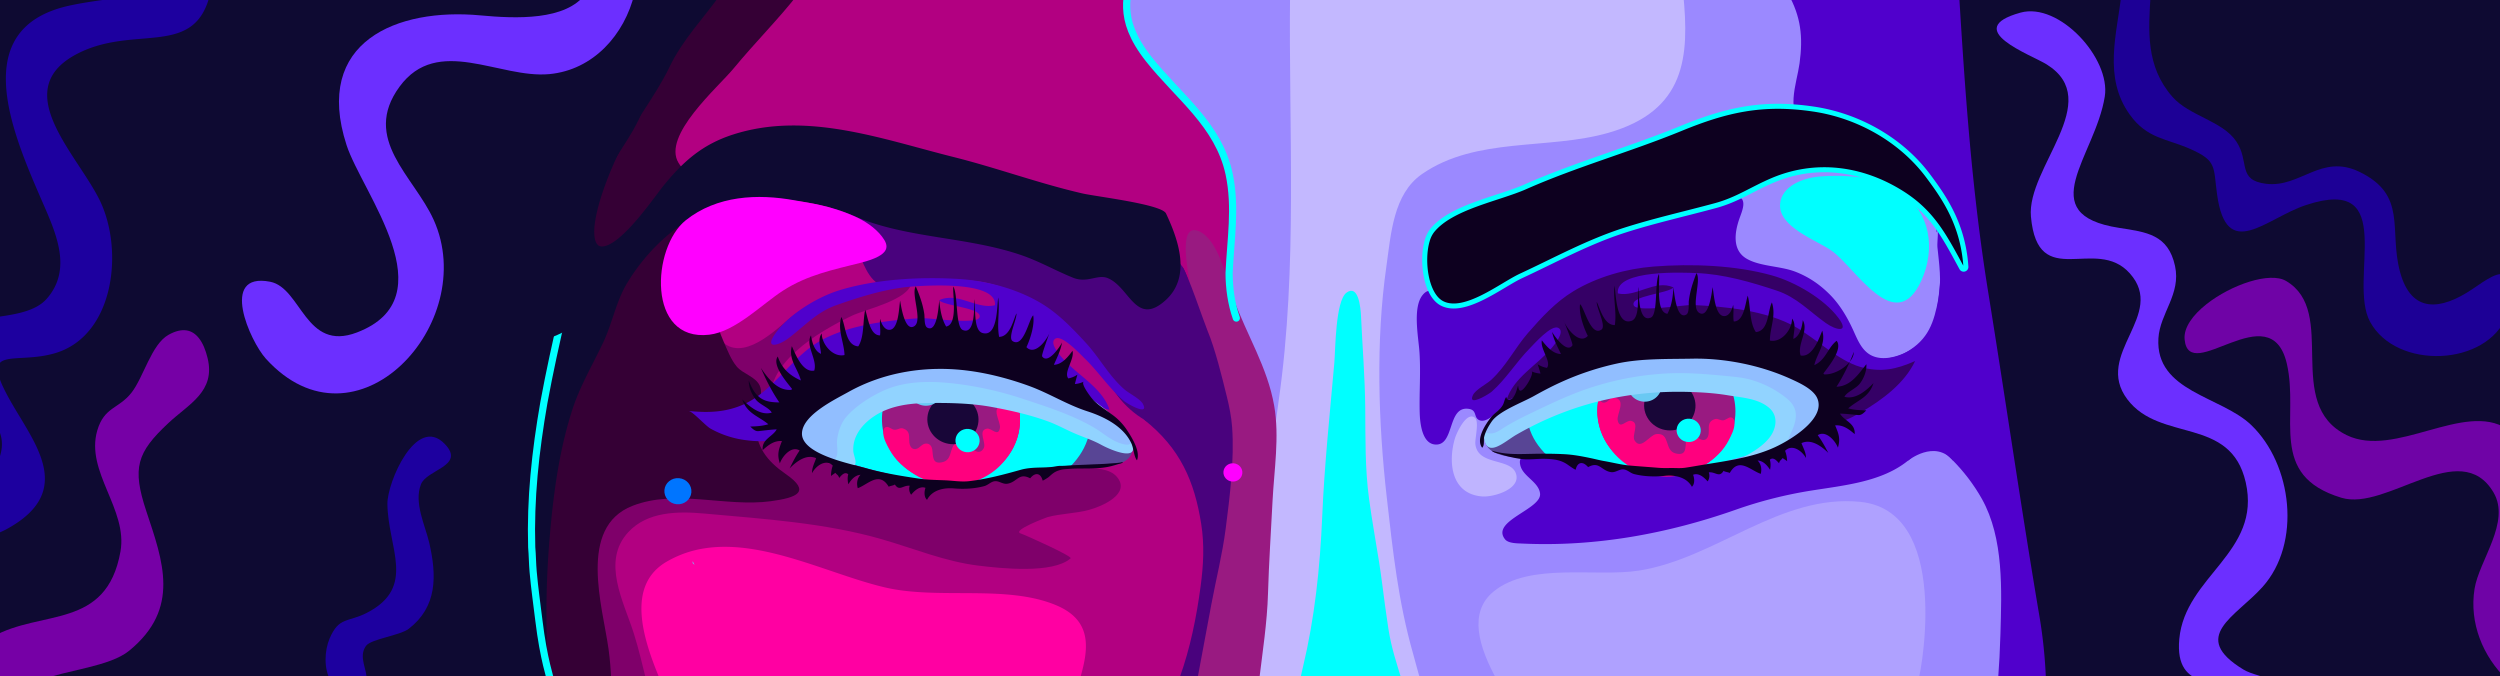 <svg xmlns="http://www.w3.org/2000/svg" xmlns:xlink="http://www.w3.org/1999/xlink" viewBox="0 0 3487.97 943.14"><defs><clipPath id="clip-path"><rect id="Rectangle_159" data-name="Rectangle 159" width="3487.97" height="943.14" fill="none"/></clipPath></defs><title>slide-Vuenova-housna</title><g style="isolation:isolate"><g id="Calque_1" data-name="Calque 1"><g clip-path="url(#clip-path)"><path d="M-10.4-9.09V950H650.85c40.77-37.68,101.43-63.86,138.28-102,48.72-50.45,45.8-92.42,65.59-150.75C881.15,619.39,928,553.8,962,478.89c36.94-81.48,59.68-155.51,74.92-241.54,14.21-80.25,25.56-163.15,38.17-246.44Z" fill="#0e0a32"/><path d="M2846.38,302.15c-19.3-104.66-34.45-207.45-59.44-311.24H903.54C888.13,41,876.78,92.85,859,141.51c-23.13,63.24-54.4,119-60.23,185.3-4.11,46.81-5.73,93.8-7.57,140.62-1.73,44.24-1.8,93.79-8.62,135.5-10,61-27.86,124.93-24.78,189.42,2.49,52.4,4.77,105.06,8,157.69H2837.65c3.84-25.17,7.74-50.35,12.41-75.47,12.33-66.3,33.83-130.48,39.79-197.75,5.07-57.27-7.77-111.16-13.71-168C2868.84,438.91,2859.14,371.32,2846.38,302.15Z" fill="#9b89ff"/><path d="M2863.35,411.83c-4.94-47.07-4.21-94.62-5.57-141.92-2.71-94-18.68-187.71-41.54-279H2494.58c18.12,32.3,21.17,60.6,16.14,97.48-3.87,28.34-21.4,70.69,9.15,88.75,26.73,15.8,66.83-3,95,11.19,49.36,24.95,92,80,86.76,136.08,4-9.29.82,14.14,1.41,20,2.45,24.11,6.07,47.58,1.54,71.77-6.4,34.21-13.94,57.13-44.82,75.17-26.05,15.22-43.32,1.92-53.71,27.39-10.69,26.21-30.05,45.81-43.77,70.42,32.18-6.51,73.18-4,103.42,10.4,41.56,19.83,77.51,57.44,99.38,96.44C2796,751.1,2792.67,824.38,2791,884.42q-.91,32.46-3.43,65.62h113.65c1.09-11.73,1.94-23.53,2.48-35.4,2.62-57.16-1.7-112.88-6.73-169.7C2887,633.11,2875.08,523.82,2863.35,411.83Z" fill="#5000cc"/><path d="M2733.23-9.09c8.48,138.4,17.91,275.47,40.53,415.69,24.38,151,46.28,303.46,71.76,453.93a682.14,682.14,0,0,1,9,89.51h643.2V-9.09Z" fill="#0e0a32"/><path d="M1717.05,348.56c2.72-34.84,5.42-74.92-2.47-109.26-4.49-19.52-13.81-37.11-24.62-54-25.52-39.78-62.74-71-92-108.68-21.47-27.62-23.08-55-22.35-85.76H868.33c-33.68,130.91-56,264.35-60.62,399.24-3.8,111.54-27.31,223.89-45,333.67-12.61,78.43-5.89,149.14.17,226.22h943.73c.51-.58,1-1.16,1.52-1.76,20.74-25,36.51-53.59,42.35-85.78,3.64-20.13,4.72-41.74,5.48-62.17,2.11-57.31,4.46-114.73,7.53-172.1,3.68-68.65-14.65-120.57-38.61-184.44C1712.62,411,1714.39,382.73,1717.05,348.56Z" fill="#b20081"/><path d="M1512.29,653.59c-34.91,1-72.92,3.48-106.8,10.41-16.11,3.29-27.44,10.78-43.87,12.1-38.4,3.09-77.55,1.66-115.37-5.86-59.33-11.79-158-31.93-170.76-101.61-11.15-60.78,66.92-106,112.79-128,19.5-9.38,79.25-21.69,83.64-46.34-29.36-6.8-126.58,11.55-172.85,51.94-23.94,20.91-71.69,64.2-99,21.11-23.72-37.42-1.19-80.65,3.34-119.7,6.24-53.7-22.1-68.55-57.54-101.88-33.18-31.21-30-57.11-16.38-98.29C947.16,94,972.13,42.16,998.07-9.09H862.2C848.61,44.48,837.55,98.71,827.56,153c-8.9,48.39-16.91,96.94-25.13,145.45-11.32,66.84-12.82,134.3-21,201.62-8.91,73.07-8.43,147-14.53,220.33-6.32,75.92-10.34,153-7.93,229.64H901.86c-5.5-22-10.63-44.23-17.45-65.92-14-44.58-45.76-100.62-7.84-141.66,26.48-28.65,68.51-29.36,105.65-26,84.4,7.65,168.54,13,247.83,35.81,44.27,12.73,88.59,31.23,134.66,36.83,31.87,3.88,104.11,11.78,129-10.11,3.16-2.79-63.48-32.72-69.6-34.68-13.24-4.25,36.8-22.65,37.15-22.74,18.5-5.12,39.27-5.07,58.11-10.18,18.41-5,58.48-22.28,39.19-45.74C1548.12,653,1527.29,653.15,1512.29,653.59Z" fill="#7f006a"/><path d="M1799.89-9.09c-2.19,189.7,11,381.25-15.91,568.23-9.43,65.44-14.32,128.87-13.32,195,.54,35.27-4.31,70.37-10.62,105-3.2,17.51-6.8,35-10.37,52.4-2.6,12.71-4.42,26-7.87,38.51h240.48c-4.08-12.5-7.15-25.42-10.63-37.59-20.88-73-28.31-143.42-36.78-217.83C1923,590,1919.29,476.44,1934.22,372c6.48-45.27,9.46-101.17,49.64-129.09,75.56-52.5,176.42-33.36,260.64-57.75,107-31,112.85-105.32,103.84-194.28Z" fill="#c3b8ff"/><path d="M1096.24,661.36c-26.42-18.28-42-38.42-42-71.08,0-15.41,12.34-38.57,5.5-52.69-5.9-12.18-23.23-16-31.78-26.07-8-9.42-13.55-24-18.51-35.28-11.26-25.52-15.53-47.85-8.83-75.38,7.89-32.44,13.85-57.86,13.38-91.54-.43-31.23,8-70.37-31.19-74.85-18.2-2.08-23.68,13-36.07-7.1-23.46-38.06,54.92-105.44,76.68-131.78,30.18-36.56,63-69.16,90.69-104.68H906.4c-8.3,29.94-16,60-26.29,89.69-22.11,64.1-50.42,126.59-71.21,191-20.11,62.31-24.66,131.09-27.37,196.14-1.53,36.86-14.36,289.08-23.2,287.44-5.6,63.47-4.19,129.17.25,194.85h94.27c-.65-14.9-1.78-29.79-3.84-44.68-8.19-59-43.37-169.72,33.48-199.63,61.15-23.81,129.88,2.11,192.94-6.44C1111.82,694.36,1132.3,686.3,1096.24,661.36Z" fill="#350035"/><path d="M1639.54,603.06c20,6.63,34.61,21.5,42.5,39.4,4.33-29.93,8-60,14.33-89.54-2.08-10.66-4.24-21.3-6.68-31.9-6.28-27.35-14.54-54.22-22.11-81.26-5.62-20.06-6.44-50.7-18.13-68-20.27-30-69.57-15.95-100.08-21.82-40.23-7.72-82-29-122.19-40.36-56.27-15.93-116.72-16.83-174.62-21.11-30.17-2.23-62-5.72-92.1-1.89,5.32,19.91,24.47,41.35,34.49,60.38,8.7,16.52,16,45.29,36.37,51.54,15.21,4.68,42.08-3.91,58-5.23,21.48-1.78,43.09-3.06,64.65-1.72,80.55,5,154.81,77,197.87,149.57,18,30.32,48,51.42,82.87,60.51Q1637.17,602.27,1639.54,603.06Z" fill="#49027d"/><path d="M1688.83,472.47c9.7,29.15,8.24,65.69,10.76,96.81,5.44,66.91,1.45,127.71-3.68,193.9-1.76,22.73-6.33,44.7-12.36,66.61-4.37,15.92-6.14,32.6-9.34,48.81-2.52,12.83-7,25.35-10.36,38-3,11.27-6.17,22.38-9.51,33.47h102.28c0-.24.07-.47.1-.71,4.85-40.28,11.2-80.7,12.39-121.3,1.26-42.83,4.14-86.29,6.33-129,2.24-43.56,9.82-89.55,2.34-132.7-9.41-54.24-38.25-98.72-56.43-149.13-9.56-26.51-21.27-83.48-49-94.76-29-11.8-14.81,54.82-12.75,70.1C1663.56,421.61,1679.81,445.39,1688.83,472.47Z" fill="#991a81"/><path d="M1626.79,297.82c-6.08-12.89-97.45-23.52-116.54-27.92-60.77-14-119.3-35.65-179.92-50.84-99.86-25-205-64.35-307.62-31.34-43.16,13.89-70.05,38.07-97.66,72.2-12.29,15.19-62.61,89.56-88.53,83.65-36.57-8.33,5.54-93,13.72-107.86,14.22-25.79,33.59-50.35,44.77-77.63,10-24.3,7.15-48.2,9-73.63,2-28.23,24.94-46.74,33.92-72.46a108.18,108.18,0,0,0,4.82-21.08H-10.4V448.33c.5,1.16,1,2.33,1.46,3.51C5,486.6,2.31,530-10.4,572.77V950H766a1242.79,1242.79,0,0,1,1.34-205.27c5.12-58.55,13.12-117.42,31.35-173.65,10.56-32.56,28.17-62.22,42.82-93.08,12.61-26.55,18-57.15,32.93-82.16,27.1-45.42,71.18-88.14,122.5-106.5,57.73-20.66,139.87-11.56,194.58,12.07,73,31.5,157.14,28.44,233.16,54.46,25.81,8.83,47.7,21.6,72.43,31.59,20.13,8.14,34.15-5.32,48.48.6,30.49,12.6,39.07,67.55,79.94,31.42C1662.38,387,1644.47,335.24,1626.79,297.82Z" fill="#0e0a32"/><path d="M1675.86,730.68c4.71,29.64,3.16,58-.79,87.45-5.77,43.08-14.42,86-29.12,127-.58,1.62-1.18,3.27-1.77,4.92h25.94c6.72-35.67,13.27-71.19,19.92-106.75,6.62-35.39,15.43-70.07,20-105.57,5.78-44.79,12.27-96.57,9-141.77-1-14.19-3.94-28.69-7.33-42.46-6.7-27.18-16.12-66-27-92.13-5.1-12.19-27.55-79.52-35.25-89.59.18.23.34,111.13-.74,116.54-7.24,36.45-12.56,82.05-52.9,96.91C1647.07,625.55,1666.55,672.06,1675.86,730.68Z" fill="#49027d"/><path d="M628.93-9.09c-5.47,42.91-14.69,83.15-52.31,113.19-27.85,22.25-74.35,20.77-98.44,45.6-23.92,24.66-10.29,53.29-51.44,51-48-2.66-68.17-55.18-125.11-39.2C229.34,181.8,247.25,234,221.3,289.15s-65.7,42.53-103.54,6c-21.49-20.75-47.76-50.89-54.69.06C50,391.23,197,431.53,250.24,365c41.56-51.95-4.3-210.14,116.51-144.87,52.46,28.34,95.22,98.43,124.76,7.21,12-37,8-46.14,47.32-55.89,35.87-8.88,62.22-3.42,92.11-32.57,41.87-40.82,38.32-96.25,40.1-148Z" fill="#231758"/><path d="M832.19,46.28c-.36,50.33-3.36,99.33-6.36,149.33-3,39-9,76-15,115-15,87-36,164-52,251-12,69-19,134-17,202,1,11,1,23,2,34,2,23,5.21,45,8,68,6.64,54.89,16.07,80.5,17.6,88.75" fill="none" stroke="aqua" stroke-linecap="round" stroke-linejoin="round" stroke-width="10"/><path d="M1724.92,443.79c-7.09-20.18-10.09-42.18-10.09-63.18,2-46,10-91,0-138-15-69-70.5-107.6-112-160-46.82-59.12-27.25-91.7-25.15-119.06" fill="none" stroke="aqua" stroke-linecap="round" stroke-linejoin="round" stroke-width="10"/><path d="M-10.4-9.09V51.44C17.21,71.19,41.16,16.31,54-1.83c1.79-2.54,3.58-4.95,5.37-7.26Z" fill="#231758"/><path d="M201.29-9.09C233.54,11.45,266,33.33,300.5,27.32c27.56-4.79,42-18.37,49.72-36.41Z" fill="#231758"/><path d="M479.28,380.61c-29.11-32.76-79-60.41-103.58-51.29C295.8,359,350,499.1,254.7,526.38,175.77,549,85.42,430.59,17.11,490.82,2,504.13-6.18,520.44-10.4,538.48V812.1c30.82-26.26,51.28-63.89,52.05-105.63.75-40.3-33.8-100.63-2.6-137.15,59.31-69.41,141.89,52.2,207.74,44.35,107.13-12.78,77.09-99.6,107.67-171,39.57-92.43,129,54.85,146.32-8.42C505.11,418.36,495.36,398.71,479.28,380.61Z" fill="#231758"/><path d="M3449.39,403.4c-43.63,29.34-85,34.7-100.89-24s10.84-107.11-56.8-139.71c-53.26-25.68-82.34,22.5-130,16.74-40.91-5-22.49-30.75-41.73-59.21-19.39-28.67-65.43-35.33-89-62.1-37.53-42.69-33.61-92.47-30.32-144.2h-40.81c-6,56-26.15,116.41,11.57,169,24.34,33.92,51.24,33.15,85,48.16,37,16.48,31.5,24.79,36.83,63.3,13.15,95,67.5,33.44,124.1,14.7,130.36-43.16,57.56,104.59,89.41,163,36.62,67.19,162.89,62.7,191-9.14V385.65C3487.93,375.38,3467.05,391.52,3449.39,403.4Z" fill="#1d0096"/><path d="M3497.72,598.33c-59.64-38.85-156.45,41.59-223.56,8.81-89-43.51-11.22-172-84.7-215.18-22.63-13.27-76.57,5.24-111,32.41-19,15-32,32.66-30.53,49.05,6,65.31,119.79-64.07,142.6,33.85,17.62,75.66-27.12,155.9,76.13,187.19,63.47,19.24,166-86.07,212.29-7.37,24.35,41.41-20.21,94.78-26.52,134.59-7.52,47.46,11.58,94.11,45.25,126.57Z" fill="#6f03a6"/><path d="M2855.5,89.86c81.78,51-28.24,144.07-21.95,212.57,9.69,105.49,90.31,25.64,137.92,78.94,52,58.24-51.22,112.56-3.36,175.85,45.84,60.61,144,23,165.09,115.69,22.3,98-84.64,130.65-92.68,218.69-3.51,38.46,11.85,51.46,31.5,58.44h98.23c-12-7.08-28.77-8.88-40.41-16-75.47-46-10.72-73.28,26.76-115.06,54.84-61.12,41.57-171.21-15.83-226.11-42-40.2-133.9-46.35-129.36-120.94,2.12-34.9,31.76-61.45,23.18-100.82-9.58-44-39.71-47.27-78-53.19-121.89-18.85-33.24-99.89-20-183.27C2945,81.51,2872.92,2.7,2819,17.61,2735.12,40.83,2833.84,76.36,2855.5,89.86Z" fill="#6c2fff"/><path d="M1956.06,950c-7.43-24.42-14.88-46.11-19-72.76-3.31-21.3-6.1-43-8.86-64.38-1.25-9.73-2.67-19.42-4.18-29.08-4.57-29.29-10-58.4-13.93-87.83-5.64-41.68-5-84.26-5.32-126.28-.38-43.11-3.92-85.49-5.86-128.14-.6-13.23-3.82-45-20.16-33.3-15.65,11.2-15.57,80.48-17.08,97.65-6.24,70.95-13.93,143.3-16.93,214.52s-10.43,141.77-27.08,211.19c-1.44,6-2.82,12.15-4,18.41Z" fill="aqua"/><path d="M2676.46,950c2.16-10,4-20.23,5.38-30.63,6.21-46.1,9.64-120.13-15.53-169.35-13.76-26.92-36.07-46.42-71.16-49.87-112-11-201.34,79.12-308.56,95.94-60.08,9.42-152-11.89-202.41,28.92-36,29.16-21.28,77.48,5,125Z" fill="#afa1ff"/><path d="M1505.84,950c13.43-44.09,19.15-84.35-33-105.87C1403,815.3,1309.43,837,1235,819.62c-77.15-18-169.55-67.54-252.16-54.56a149.62,149.62,0,0,0-52.76,18.6c-56.19,32.77-34.27,105.25-8.4,166.38Z" fill="#ff00a2"/><path d="M969.09,788.2c-1.52-2-3.25-1.25-2.68-5.25" fill="#6ac9f3"/><path d="M2652.59,269.09c-22.46-23.13-84-25.84-115.33-22.73-22.06,2.19-51.42,13.21-53.67,37.94-2.93,32.33,50.72,50.66,71.77,65.42,33.48,23.47,89.36,122.12,125.66,40.91C2699.87,348.47,2694.32,296.83,2652.59,269.09Z" fill="aqua"/><path d="M2084.6,627A28,28,0,0,1,2074,607.1c-2.71-28.41,28.93-44.16,48.85-58.15,26.31-18.48,52.13-40.05,80.47-55.56,51.24-28,107.5-50.91,166.78-42.77,56.05,7.7,114.61,26.74,151.85,70.7,11,13,34.29,35.89,28.69,55-3.8,13-21.52,21.94-32.6,27.93-26.07,14.1-55.21,24.32-83.92,32.22-35.88,9.88-74.37,20-111.94,19.68-30.4-.26-67.21-5.69-96.45-13.56-26.44-7.12-58.27-5.69-85.36-4.23C2123.1,639.29,2098.55,638.22,2084.6,627Z" fill="aqua"/><path d="M2661.56,643.07c-36.65,29.26-87.75,33.92-134.79,41.43a598.69,598.69,0,0,0-105.31,26.74c-95.49,33.56-196.17,51.89-297.65,47.12-6.73-.32-19.37-.08-24-5.94-20.53-25.79,51.4-41.83,48.86-63.88-1.87-16.24-23.47-23.5-27.43-38.87-5.32-20.64,20-13,32.64-11.37,29.11,3.67,58.08,8.31,87.19,12,58.93,7.4,112.72,15.61,170.93-2,30.52-9.22,59.52-20.93,88.85-33,17.93-7.36,46.34-25.73,45.45-48.13-.47-11.74-12-25.77-18.5-35.32-54.68-79.84-183.6-98.27-269.59-65.27-61.07,23.42-118.63,62.87-166.38,105.62-6.11,5.46-19.07,18.78-28.62,13.67-7.19-3.84-2.34-13.65-13.86-15.41-30.83-4.7-19.22,52.62-47.58,49.67-18.24-1.9-20.59-31.24-21-43.74-.79-28.25,1.56-56.25-.31-84.58-1.39-21.12-9.92-62.67,4.37-80.23,12.31-15.13,22.69,3.11,37.58,7.18,27.4,7.51,60.26-15.49,84.24-26,48.65-21.39,95.61-46.85,144.82-67.48,32.55-13.63,64.51-21.76,98.82-31,14.79-4,29.44-7.94,44-12.69,7.54-2.47,21.21-10,29.2-8,15.29,3.83,6.79,21.28,3.09,32.05-6.42,18.66-10.1,43.68,10.59,55.46,19,10.84,46.78,9.91,67.72,18,18.62,7.24,33.8,17.59,47.77,31.55s24.09,31,32.25,48.58c6.19,13.35,12,29.74,26.2,36.72,27.71,13.57,70.84-13.26,84.32-33.79,6.62-10.09,11.33-68.64,11.33-68.64,16.25-3.52,30.14,46.09,32.64,55.87,14.9,58.24-23,124.94-56.55,171.31A113.17,113.17,0,0,1,2661.56,643.07Z" fill="#5000cc"/><path d="M2130.87,551.54c.21-1.59.29-3.21.42-4.81-4.58,37.49.51,63.16,28.16,89.79-21.13,2.15-72.52,6.38-84.89-14.35C2054.07,587.86,2109.71,557.46,2130.87,551.54Z" fill="#584595"/><path d="M2266.41,644.44c-23-16.53-37.76-42.42-37.77-71.46,0-49.56,43.09-89.51,96.28-89.23s96.33,40.7,96.34,90.26c0,31.78-17.7,59.61-44.43,75.41" fill="#991a81"/><path d="M2270.17,648.56c-13.07-8.63-47.42-39.16-40.81-86.63.48-3.42,3-12.64,3.66-15.81-1,5.11-3.19,17.2,6.15,15.49,5.18-1,7-7.46,13.07-6.66,17.63,2.29,3,23,4.71,31.37,2.76,13.59,11.69-.2,18.18.83,13.63,2.16,1,19.84,5.35,27.2,8.82,14.79,21-7.77,30.62-8.77,19.56-2,10.57,22.94,26.59,27s13.46-8.72,14.62-17.76c.54-4.25,2.9-7.95,7.51-8.37,6.83-.62,9.78,6.87,15.65,7.39,7.75.69,8.83-8,8.64-13.12-.23-6.67-.47-12.37,7-15.49,5.08-2.14,6.52.58,11.5,1.22,5.27.67,8.74-5.12,13-4,3.76.93,4.35,5.53,4.33,8.55,0,7.9-4.37,16.11-7.92,23-7.7,15-19.44,26-35.44,36.23,0,0-25,17.32-58.12,14.39C2304.1,663.32,2289.23,661.15,2270.17,648.56Z" fill="#ff007e"/><ellipse cx="2322.15" cy="573.48" rx="34.53" ry="35.71" transform="matrix(0.09, -1, 1, 0.09, 1547.22, 2836.39)" fill="#180638"/><path d="M2054.13,557.37c-.74-1-.57-3,.94-6.22,3.54-7.5,19.12-15.42,25.25-21,21.38-19.6,33.15-44.57,51.77-65.89s38.26-42.85,63-57.87c32.93-20,73.72-31.54,112.24-34.55,52.53-4.1,114-1.9,165.11,12.47,32.3,9.09,72.51,32.54,92.52,59.26,16.11,21.52-3.5,17.22-17.8,7-22.95-16.31-40.4-35.82-68.17-45.07-35.83-11.93-74.69-23.2-112.48-24.54-13.41-.48-113.22-5.8-109.31,28.41,25.38,6,51.48-20.07,77.61-8.41-7,8.59-61.77,11.71-55.34,25.31,4.6,9.75,71.43-1.16,81.4-.74,45.75,1.91,104.46,7.76,145,31.09,27.59,15.86,59,46.57,89.72,55.32,28.62,8.14,49.73,3.45,76.33-8.21-14.75,31.09-45.23,53.65-74.69,71-32.21,18.94-44.65,20.43-55.75-14.83-12.9-41-43.6-64.81-81.93-83.43-42.26-20.53-95.84-37.33-143.2-29.31-43.75,7.41-83.75,28.13-122.24,48.28-17.53,9.18-32.63,18.65-47.47,31.28-10.34,8.8-30.91,29.81-44.63,31.31,9.13-30.9,43-48.76,63.09-72.79,3.68-4.41,18.89-22.35,9.2-27.74s-34.37,22.81-39.9,28.39c-18.63,18.81-33.28,43-53,60.4C2077.85,549.42,2057.37,561.94,2054.13,557.37Z" fill="#350066"/><ellipse cx="2294.65" cy="537.53" rx="22.92" ry="23.71" transform="translate(1557.95 2776.19) rotate(-84.97)" fill="#6ac9f3"/><path d="M2058.43,615.86c.68-10,4.8-28.48-.7-33-11.49-9.35-25.44,20.79-27.81,28.77-9.75,32.71-5.7,77.66,38.06,81,15.11,1.14,51-9.2,47.75-29-4.28-26.1-53.23-12.34-57.29-43.6A22.08,22.08,0,0,1,2058.43,615.86Z" fill="#bfb4ff"/><path d="M2475.69,579.63a24.4,24.4,0,0,0-6.49-9.73c-15.13-14.07-39.37-15.18-58.81-18.45-18.09-3-35.68-4.08-54-4.63-85.82-2.53-166.09,16.82-240.45,59.51-16.53,9.5-41.86,34.29-45.58,3.71-1.88-15.35,13.08-29.64,24.13-39.79,29.94-27.46,64.37-51,99.91-70.65,73.88-40.74,152.73-66.49,237.05-38.08,29.47,9.94,57.83,26.26,79.46,48.23,10.89,11.06,21.12,22.68,28.33,36.36,16.7,31.72-2.83,58.9-33.57,71.24-14.23,5.71-29.5,10-44,15.54-9.74,3.7-24.5,10.8-35.37,7.89,16-7.76,37.34-19.85,46.27-36C2476.92,596.73,2478.55,587.63,2475.69,579.63Z" fill="#91d3ff" style="mix-blend-mode:multiply"/><path d="M2483.87,549.14a140.47,140.47,0,0,0-35-17.4c-11.06-3.77-20.8-5.22-32.62-6.38-34.13-3.34-66.19-6.51-100.85-3.67A412,412,0,0,0,2212,543.31c-28,9.88-54.07,22.59-80.69,35.41-10.34,5-20.52,10.31-30.32,16.22-6.08,3.66-13.52,9.86-21.21,9.86-19.92,0,5-25.65,11-30.69,27.08-22.8,54-44.1,84.7-61.82,65.17-37.6,131-69.32,209.46-57.6,35,5.22,71,14.46,100.71,34,14.33,9.42,26.25,20.54,34.68,35.13,13.9,24,29.84,42.47,10.29,69.48-6.44,8.9-15.12,20.2-25.18,25.41-20.79,10.77-6.78-13.54-3.54-22,6.64-17.37,4.7-30-9.48-41.22C2489.56,553.2,2486.73,551.11,2483.87,549.14Z" fill="#91beff" style="mix-blend-mode:multiply"/><path d="M2522.19,593.37c-14.08,14-34.57,25.41-46.1,30.69-32.52,14.9-69,19.19-104.14,25.1-6.84,1.15-13.77,2.38-20.53,3.39-7.5,1.12-15.39.16-23,.45a149.17,149.17,0,0,1-17.42-.55c-12.35-1-24.76-1.85-37.13-2.94-12.12-1.07-23.8-4.2-35.77-6.27-6.26-1.07-12.3-2.71-18.48-4-12.51-2.64-25-5-37.88-5.61-14-.67-27.75-.78-41.76-.5-12.28.24-24.6.8-36.86-.28a106.84,106.84,0,0,1-22-4.18c2.3,2.8,9.25,4.13,12.8,5.25a165.23,165.23,0,0,0,28.08,6.41c11.22,1.46,22.27-.44,33.49-.18,7.62.18,15.61.76,22.8,3.43a42,42,0,0,1,9.31,5c.71.5,10.58,7.59,10.8,6.59,2.42-10.87,10.09-11.94,17.3-3.45,15.62-8.6,18,4.62,31.57,6.93,6.89,1.16,11.54-4.33,17.91-3.75,5.52.51,9.39,5.2,15,6.59,13.69,3.4,28.36,3.86,42.42,2.4,14.7-1.52,30.69,2,37.93,15.31,4.27-4.16,3.66-11.63,1.65-16.81,8-3.08,15.42,3.71,20.29,9.27a13.72,13.72,0,0,0,1.58-12.61c9.31-1.16,14.61,8,20.62-2.12,2.17,1.6,6.73,1.76,8.67,3,12.6-22.47,28.57-3.89,43.27,1.19,1.64-6.6.55-13.65-4.45-18.6,7.84.34,13.47,6.78,17.4,12.9.94-4.72,1.08-9.72-.33-14,4.6-4.14,9.19.71,12.93,5,.74-4.33,3.46-4.78,5-7.43,1.61,1.57,4.91,3.07,6.19,4.56a41.87,41.87,0,0,0-2.84-14.56c9.79-10.22,23.8.25,29.22,10,0-7.57-3.9-14.15-6.34-20.71,13.63-6.54,28.22,4.53,37.47,13.61-4.6-8.64-9-16.94-14.78-24.7,11.2-7.45,24.68,7.82,28.16,17.47,3.86-13.35.79-19.78-3.87-31.16,11.17-.95,19.24,5.32,27.25,12.16,1.15-15.29-14.24-18.09-20.5-28.58,8.39.17,17,1.27,25.46,2,4.67.41,8.1-3.35,11.29-6.59-8.6-.13-16.71-.4-25.28-2.75,13.8-12.06,28.9-15,35.28-35.19-9.77,10-24.8,23.44-40.53,19.06,3.26-6.86,16.06-11.24,21.55-18.49,5.66-7.47,9.66-17.68,9.07-27-10.76,13.42-21.87,30.92-41.67,31.45,10.28-16.11,17.67-31.9,24.24-48.65-.63,16.71-25.39,32.5-41.51,31.39a2.77,2.77,0,0,1-.94-1.42c6.6-8.88,27.49-33.9,18.37-45.43-12.75,9.88-14.7,26.5-31.16,34,3.74-16.69,16.75-29.44,11.09-48.1-4.51,10.93-13.65,37.65-30.18,34.65-5.23-15.29,11.67-35.06,3-49.3-.94,9.07-3.87,22.12-13.12,26.13.14-9,4.47-20.53-1.9-28.35.38,14.68-14.26,34-30.85,30.64.09-18.28,9-34.48,2.79-53.18-6,11.54-3.89,39.62-22.32,41.38-9.14-13.08-7.36-36.54-11.36-50.82-3.4,10.15-5.1,36-19.52,36-1.34-7.77.43-15.5-.89-23.17-1.12,6-5.38,16.63-13.46,15.6-12.13-1.56-13.41-32.05-15.18-40.35-1,6.65-5,43.79-18.44,36.06-12.73-7.31,3.34-45.71-4.08-55.61-4.94,13-9.08,25.21-10.65,38.94-.49,4.36,1,16.27-3.53,18.92-13.75,8-17.05-31.43-17.82-38.18-1,13.13-2.24,25.37-8.52,37.11-16.8-2.48-10.21-43.95-11.74-55.63-6.32,10.44-1.11,56.16-11.19,60.8-17.54,8.09-17.19-33.48-17.18-42.52-2.55,10.52,2.82,43.06-10.24,47.24-21.31,6.83-21.32-37.48-23.49-49.09-2,18.26,3.29,36.9.45,54.95-14.95,0-20.18-22-25.16-32.34-.88,7.38,13.59,33.72,6.53,38.59-15.24,10.48-24.22-31.9-29.89-35.34-1.75,13.11,4.83,32.18,10.86,44.13-12,13.39-31.23-12.16-34.08-22.82,1.38,4.2,13.79,34.16,12.6,36-7.54,11.74-24.81-12.24-28.39-18.77,2.45,11.67,8.09,21.51,12.35,30.87-11.32-.09-20.27-10.92-26.62-19.08-2.63,12.13,13.73,29.69,7.11,38.44a34,34,0,0,1-12.9-5.06c1.39,4.23,2.73,8.67,3.93,13a36.54,36.54,0,0,1-12.62-3.14c4.69,2.16-10.31,28.35-15.75,26.93-2.53-.67-2.36-5.31-3-7.1-1.79,5.86-3.38,13.42-8,17.79-3.55,3.32-7.25,3.4-8.41-1.9-2.36,2.79-2.83,7.59-4.6,10.91-3.95,7.42-11.6,11.22-16.71,17.63-7.41,9.3-21.59,30.4-12.3,42.36,3.65-3.13,1.74-11.08,2.84-15.39,2-7.63,6-14.77,10.51-21.27,9.92-14.35,42.56-26.43,58.3-35.19,11.91-6.64,23.87-13,36.42-18.78a389,389,0,0,1,80.25-26.9c33.41-7.2,70.15-6.09,104.41-6.74,46.09-.88,95.58,9.18,137.37,28.06,12.57,5.68,31.76,14.43,37.35,27C2541.1,568.53,2533.83,581.82,2522.19,593.37Z" fill="#0d001f"/><ellipse cx="2356.08" cy="600.45" rx="16.31" ry="16.87" transform="translate(1551.32 2894.8) rotate(-84.97)" fill="aqua"/><path d="M1991.31,335.59c-8.33,27.82-2.28,76.25,20.88,87.83,31.63,15.79,83-26,109.94-38.48,47.81-22.15,93.62-47.46,144.76-63.82,41.5-13.28,84.84-22.93,126.83-34.35,29.92-8.14,50.67-22.86,78.82-34.88,60.85-26,125.06-17.13,180.05,17.2,42.86,26.75,59.65,59.2,84.35,104.83a3.12,3.12,0,0,0,5.85-1.67c-3.93-59.12-30.13-96.69-53-127.25-37.15-49.58-96.65-83.52-159.64-92.83-71.45-10.56-122,1.29-185.41,27.29-71.28,29.2-145.87,49.91-216.6,81.18-37.77,16.7-103.92,28.14-130.27,61.39A40.8,40.8,0,0,0,1991.31,335.59Z" fill="#0d001f" stroke="aqua" stroke-linecap="round" stroke-linejoin="round" stroke-width="7"/><path d="M1567.62,640.29c5.66-4.78,9.28-11.3,10-20.09,1.72-21.37-30.32-43.63-50.67-57.26-26.88-18-53.38-39.1-82.19-54.09-52.11-27.11-109.07-49-168.08-39.76-55.79,8.7-113.73,28.8-149.59,73.4-10.61,13.21-33.15,36.5-27,55.5,4.21,12.9,22.22,21.55,33.48,27.34,26.5,13.62,56,23.31,84.9,30.7,36.19,9.23,75,18.67,112.53,17.66,30.38-.81,67-6.9,96-15.29,26.21-7.59,58.07-6.74,85.2-5.76C1529.51,653.26,1554,651.76,1567.62,640.29Z" fill="aqua"/><path d="M1520,557.62c5.75,37.4-.12,66.41-26.93,93.53,21.19,1.77,72.7,5.07,84.42-15.87C1596.91,600.61,1520.2,559.22,1520,557.62Z" fill="#584595"/><path d="M1387.49,655.15c22.43-16.93,36.42-43.08,35.52-72.11-1.54-49.55-45.88-88.71-99-87.47s-95,42.41-93.49,92c1,31.77,19.57,59.27,46.79,74.59" fill="#991a81"/><path d="M1383.87,659.34c12.79-8.86,46.17-40,38.07-87.34-.58-3.4-3.41-12.58-4.16-15.74,1.21,5.1,3.74,17.15-5.65,15.6-5.21-.86-7.22-7.33-13.28-6.42-17.56,2.61-2.29,23.07-3.73,31.45-2.33,13.63-11.68,0-18.14,1.15-13.56,2.4-.34,19.85-4.5,27.29-8.36,14.94-21.23-7.39-30.88-8.22-19.62-1.69-9.85,23.12-25.74,27.46s-13.73-8.48-15.17-17.48c-.68-4.25-3.15-7.91-7.78-8.24-6.84-.5-9.56,7-15.41,7.67-7.72.83-9.07-7.85-9-13,0-6.67.08-12.37-7.44-15.36-5.15-2-6.5.7-11.46,1.43-5.24.77-8.9-5-13.18-3.81-3.72,1-4.17,5.61-4.06,8.63.29,7.9,4.88,16,8.65,22.88,8.16,14.86,20.25,25.62,36.56,35.58,0,0,25.55,16.86,58.56,13.34C1350.4,674.71,1365.2,672.28,1383.87,659.34Z" fill="#ff007e"/><ellipse cx="1329.54" cy="585.22" rx="34.53" ry="35.71" transform="translate(629.97 1858.32) rotate(-84.97)" fill="#180638"/><path d="M1595.89,570.13c.72-1.06.48-3-1.13-6.2-3.78-7.44-19.6-15.07-25.9-20.57-22-19.21-34.54-44-53.83-64.95s-39.59-42.14-64.84-56.72c-33.54-19.36-74.68-30.2-113.29-32.51-52.64-3.16-114.06.14-164.67,15.43-32,9.67-71.47,33.83-90.63,60.91-15.43,21.8,4,17.14,18,6.72,22.42-16.72,39.26-36.53,66.73-46.28,35.44-12.57,73.94-24.54,111.68-26.55,13.38-.72,113-7.84,110.17,26.43-25.19,6.43-52.09-19.13-77.86-7,7.24,8.46,62.13,10.6,56.13,24.31-4.3,9.82-71.45.12-81.41.72-45.67,2.73-104.19,9.64-144,33.68-38,23-63,68.52-103.62,86.68-25,11.19-49.93,11.9-76.74,9.1,5.7.59,23.69,20.75,30.45,24.57a135.86,135.86,0,0,0,46.58,15.82c15.08,2.22,34.43,3.35,48.92-2.17,19.79-7.54,16.57-10.64,22.06-30.13,11.61-41.2,41.56-65.57,79.29-84.87,41.6-21.29,94.64-39.06,142.24-31.89,44,6.63,84.61,26.63,123.72,46.08,17.82,8.86,33.2,18,48.44,30.41,10.61,8.61,31.83,29.25,45.6,30.5-10.1-30.73-44.54-48-65.36-71.64-3.82-4.34-19.58-22-10.07-27.57s35.08,22.2,40.78,27.68c19.22,18.46,34.62,42.33,54.93,59.43C1571.93,562.61,1592.8,574.76,1595.89,570.13Z" fill="#5000cc"/><ellipse cx="1286.61" cy="546.78" rx="22.92" ry="23.71" transform="matrix(0.09, -1, 1, 0.09, 629.1, 1780.48)" fill="#6ac9f3"/><path d="M1195.33,606.74c5.4-10.81,14.76-19.83,25.27-26.68,21.17-13.8,47.7-17.4,72.7-17.74,30-.42,61.75.11,91.59,5.69,26.37,4.93,53.27,11,78.42,20.35,11.58,4.33,22.27,10.19,33.35,15.16,13,5.82,26.7,9.94,39,16.67,16.83,9.19,55.4,24.46,42.92-3.92-4.26-9.67-9.95-21.7-21.33-31.64-30.78-26.92-67.23-50.78-103.37-69.73-75.14-39.41-154.78-63.73-238.19-33.81-29.14,10.46-57,27.29-77.92,49.64-25.12,26.83-40.37,53.73-15.7,86.35a98.5,98.5,0,0,0,36.58,29.3c6.42,3,22.27,7.72,29,5.7,11.37-3.4,3.22-14.67,2.82-23.3A44.23,44.23,0,0,1,1195.33,606.74Z" fill="#91d3ff" style="mix-blend-mode:multiply"/><path d="M1183.51,578.55c15-15.92,41.24-31.73,61.33-38.28,32.09-10.47,67.86-8,100.49-3.31a486.07,486.07,0,0,1,83,19.91c33.11,10.94,67.27,21.88,97.45,39.36,14.46,8.38,24.75,19.33,41.39,23.42,24.13,5.92.75-23.87-7.35-32.12-24.86-25.35-55.36-43.13-86.61-60.29-66.33-36.41-133.11-66.94-211.22-53.82-34.84,5.86-70.54,15.74-99.61,35.78-27.76,19.14-61.18,58-50.88,93.8,2.7,9.4,8.68,17.33,16.38,23.54,7.14,5.76,21.87,18.53,31.67,16.37,13.26-2.92,7.23-19.36,8.3-28.71,1.3-11.29,5.25-23.51,12.75-32.41Q1182,580.17,1183.51,578.55Z" fill="#91beff" style="mix-blend-mode:multiply"/><path d="M1123.78,617.93c16,20.12,66.31,30.06,84.41,35.24,23.54,6.74,48.63,10.81,72.86,14.44,12.5,1.87,25.16,2,37.76,2.51,11.18.47,22.21,2.48,33.32,1.19,24.47-2.85,48.27-9.18,71.85-15.83,9.32-2.64,19.07-3,28.73-3.22,4.84-.13,9.69-.27,14.51-.74,4.37-.42,8.5-1.68,12.86-1.56.51,0,1,0,1.52,0,3.88,0,7.75-.44,11.62-.66,9.4-.54,18.85-.79,28.26-1.26,8.63-.43,17.27-.56,25.88-1.31,3.39-.29,6.78-.48,10.18-.74a63.18,63.18,0,0,0,6.29-.78,15.94,15.94,0,0,1,2.94-.53c-.71,1.88-5.62,2.56-7.34,3.08-2.82.86-5.64,1.72-8.5,2.46-19.19,5-39.34,2.79-59,4-1.76.11-3.51.24-5.26.4-6.14.54-11.76,1.8-16.8,5.3-2.57,1.79-4.77,4-7.19,6-.57.47-7.83,5.14-8,4.54-2.76-10.82-10.46-11.75-17.4-3.14-15.88-8.31-17.81,5-31.34,7.5-6.85,1.29-11.68-4.12-18-3.42-5.5.6-9.21,5.36-14.77,6.85-13.58,3.65-28.23,4.37-42.33,3.17-14.75-1.26-30.63,2.58-37.44,16-4.4-4.09-4-11.56-2.18-16.79-8.13-2.93-15.3,4-20,9.64a13.8,13.8,0,0,1-2-12.58c-9.35-1-14.35,8.28-20.69-1.74-2.11,1.63-6.66,1.87-8.57,3.17-13.3-22.24-28.67-3.38-43.21,2-1.85-6.56-1-13.63,3.86-18.67-7.82.49-13.25,7-17,13.21-1.09-4.7-1.38-9.7-.11-13.95-4.72-4.06-9.16.87-12.77,5.19-.87-4.32-3.61-4.72-5.25-7.34-1.56,1.6-4.81,3.16-6,4.67a41.48,41.48,0,0,1,2.38-14.6c-10.11-10-23.79.67-28.9,10.47-.26-7.56,3.45-14.21,5.69-20.82-13.83-6.29-28.07,5.05-37,14.28,4.33-8.71,8.48-17.09,14-25-11.42-7.25-24.42,8.26-27.6,18-4.28-13.27-1.4-19.76,2.9-31.22-11.2-.75-19.08,5.66-26.87,12.64-1.62-15.26,13.67-18.34,19.6-28.94-8.39.32-17,1.58-25.39,2.47-4.66.5-8.21-3.21-11.5-6.38,8.6-.28,16.7-.7,25.19-3.21-14.17-11.8-29.36-14.47-36.38-34.54,10.09,9.78,25.54,23,41.12,18.32-3.47-6.8-16.41-11-22.12-18.09-5.89-7.37-10.21-17.51-9.92-26.82,9.92,26.82,22.84,30.52,42.65,30.69-10.79-15.93-18.67-31.57-25.76-48.2,13.58,20.63,26.41,32,42.49,30.64a2.8,2.8,0,0,0,.89-1.45c-6.88-8.76-28.54-33.39-19.79-45.08,5,15.23,15.53,26.23,32.22,33.42-4.26-16.62-17.68-29.13-12.6-47.88,4.85,10.84,14.83,37.38,31.26,34.09,4.74-15.38-12.77-34.84-4.53-49.23,1.23,9.05,4.57,22,13.94,25.89-.43-9-5.11-20.45,1-28.38.08,14.69,15.32,33.69,31.8,30.07-.66-18.27-10-34.31-4.46-53.11,6.38,11.43,5.13,39.54,23.62,41,8.72-13.25,6.21-36.67,9.76-51,3.71,10.09,6.23,35.86,20.64,35.67,1.1-7.79-.91-15.49.17-23.19,1.31,6,5.89,16.54,13.94,15.36,12.08-1.77,12.41-32.28,13.91-40.61,1.23,6.63,6.35,43.69,19.57,35.72,12.5-7.53-4.77-45.64,2.33-55.67,5.35,12.88,9.87,25,11.86,38.74.64,4.35-.48,16.29,4.13,18.85,14,7.79,16.07-31.72,16.62-38.49,1.41,13.11,3,25.32,9.68,36.94,16.72-2.77,8.83-44.12,10-55.82,6.65,10.32,2.88,56.13,13.09,60.59,17.79,7.76,16.14-33.79,15.85-42.83,2.88,10.48-1.47,43.11,11.71,47.05,21.53,6.45,20.14-37.86,22-49.5,2.53,18.22-2.13,36.95,1.27,54.94,15-.29,19.49-22.39,24.14-32.78,1.11,7.36-12.53,34-5.31,38.69,15.56,10.21,23.21-32.32,28.77-35.86,2.16,13.07-3.82,32.26-9.47,44.31,12.44,13.17,30.84-12.71,33.35-23.42-1.25,4.22-12.71,34.4-11.47,36.22,7.91,11.61,24.42-12.68,27.8-19.27-2.09,11.71-7.41,21.65-11.38,31.08,11.31-.29,19.92-11.28,26-19.56,3,12.09-12.8,29.94-5.91,38.56a33.47,33.47,0,0,0,12.74-5.28c-1.26,4.25-2.46,8.71-3.52,13.09a36.2,36.2,0,0,0,12.52-3.37c-5,2.45,9.25,21.16,11.43,23.66,9.85,11.3,24.56,18.5,35.7,28.64a86.92,86.92,0,0,1,14.09,16.94c6.56,10.09,17.86,28.82,12.85,40.57-4.33-5.5-4.51-16.09-7.48-22.88-10.42-23.83-37.39-37.65-61.63-45.48-28.74-9.29-53.24-25.16-81.55-35.45-26.47-9.63-55-17.22-83.08-21-59-8-118.48,1.32-168.94,29.51-19.25,10.75-62.93,31.77-64.65,56.67C1118.5,608.86,1120.36,613.63,1123.78,617.93Z" fill="#0d001f"/><ellipse cx="1349.92" cy="614.69" rx="16.31" ry="16.87" transform="translate(619.22 1905.51) rotate(-84.97)" fill="aqua"/><ellipse cx="1720.16" cy="659.14" rx="12.79" ry="13.23" transform="translate(912.7 2314.87) rotate(-84.97)" fill="#f0f"/><ellipse cx="945.82" cy="685.34" rx="18.25" ry="18.87" transform="translate(180.17 1567.41) rotate(-84.97)" fill="#0075ff"/><path d="M1230.53,330c-9.69-12.61-24.42-22.18-39-28.59-33.88-14.94-62.69-18.2-82.31-21.82-52.34-9.65-109.16-6.8-152.48,27.74C909.32,345.2,902.13,477.12,989.45,467c36.53-4.22,73.42-42.43,102.84-61.4,34.32-22.12,69.79-29.17,108.64-39C1244,355.66,1240.28,342.73,1230.53,330Z" fill="#f0f"/><path d="M1006.22-9.09H-10.4V950H722c-30.64-28.95-37.48-85.85-32.12-123.87,4.65-33,17-63.38,16.29-97.18-.79-37.11-13.14-67.34-25.62-102.15C656.94,561,689,492.75,758,474.28c73.49-19.66,127.28-105.61,78.54-130.71-17-8.77-3.67-65.52,25.08-126.94,19.12-40.85,53-82.43,72.48-123.18C952.35,55.25,981.76,25.29,1006.22-9.09Z" fill="#0e0a32"/><path d="M817.46-9.09C789.7,29.08,719.64,26.07,670,21.44,554.75,10.69,436.51,57.57,483.49,202.37c21.7,66.88,142.07,212.88,14.39,261.52-72.07,27.45-77.19-62.27-121-70.81-71.49-13.93-27.8,83.33-5.89,107.44C496.73,638.94,670,450.75,605.09,306.8c-27.47-61-101.18-112.73-47.66-185.84,53.1-72.54,139.48-10.89,209.19-17.57,61.28-5.88,104.79-55,118.64-112.48Z" fill="#6c2fff"/><path d="M111.27,73.29c79.18-38.47,161.09,7.54,182-82.38H192.64C164-1.46,128.79.65,95.73,8.08-45.77,39.9,17,184.86,58.79,280.89c19.09,43.85,42.78,94.68,6.35,136C49.08,435.12,18.91,439-10.4,443.16V586.21c9.83,12.15,15.47,26,12.11,43.2C-.53,640.87-4.74,649-10.4,654.63v91.8a107,107,0,0,0,22-9.49c93.93-52.8,35.73-119.17,2.29-178.67-44.76-79.66,6.26-48.28,63.72-65.75,82.1-24.95,95.29-143.56,61.69-212.75C107.52,214.25,8.6,123.18,111.27,73.29Z" fill="#1d009f"/><path d="M289.63,499.6c-2.65-11-6.53-20.67-12-27.65-9.19-11.83-22.84-15.84-42.53-4.82-23.91,13.39-34.73,59.19-51.74,80.84-17.76,22.61-38,19.56-47.69,52.78-16.7,57.59,43,109.74,32.38,168.91C148.4,879.06,57.4,849.91-10.4,888.54V950h63c42.2-15.78,100.32-19.8,127.7-42.19,71.9-58.79,47-124.89,23.83-194.6-20.1-60.58-13.24-81.75,30.85-123C263.46,563.55,301,546.33,289.63,499.6Z" fill="#7600a6"/><path d="M511.53,950c1.56-15.1-12.2-33.29-.87-48.9,7-9.66,47.35-14.33,59.75-23.9,39.58-30.57,39.13-73.66,28.51-119.75-5.53-24-21.89-56.23-11.49-82,4-9.88,18.6-16.14,29.42-23.37,11.73-7.84,19-16.83,3.56-32.81-39.53-40.86-80.17,53.39-79.9,83.72.55,61.4,41.14,116-28.63,152-26.43,13.65-38.84,5-52,35.81-7.15,16.67-8.48,42.73,1.69,59.15Z" fill="#1d009f"/></g><path d="M2661.56,643.07s37.76-31.06,63.73,0c0,0-11.42-47.49-29-49.44S2661.38,627.35,2661.56,643.07Z" fill="#5000cc"/></g></g></svg>